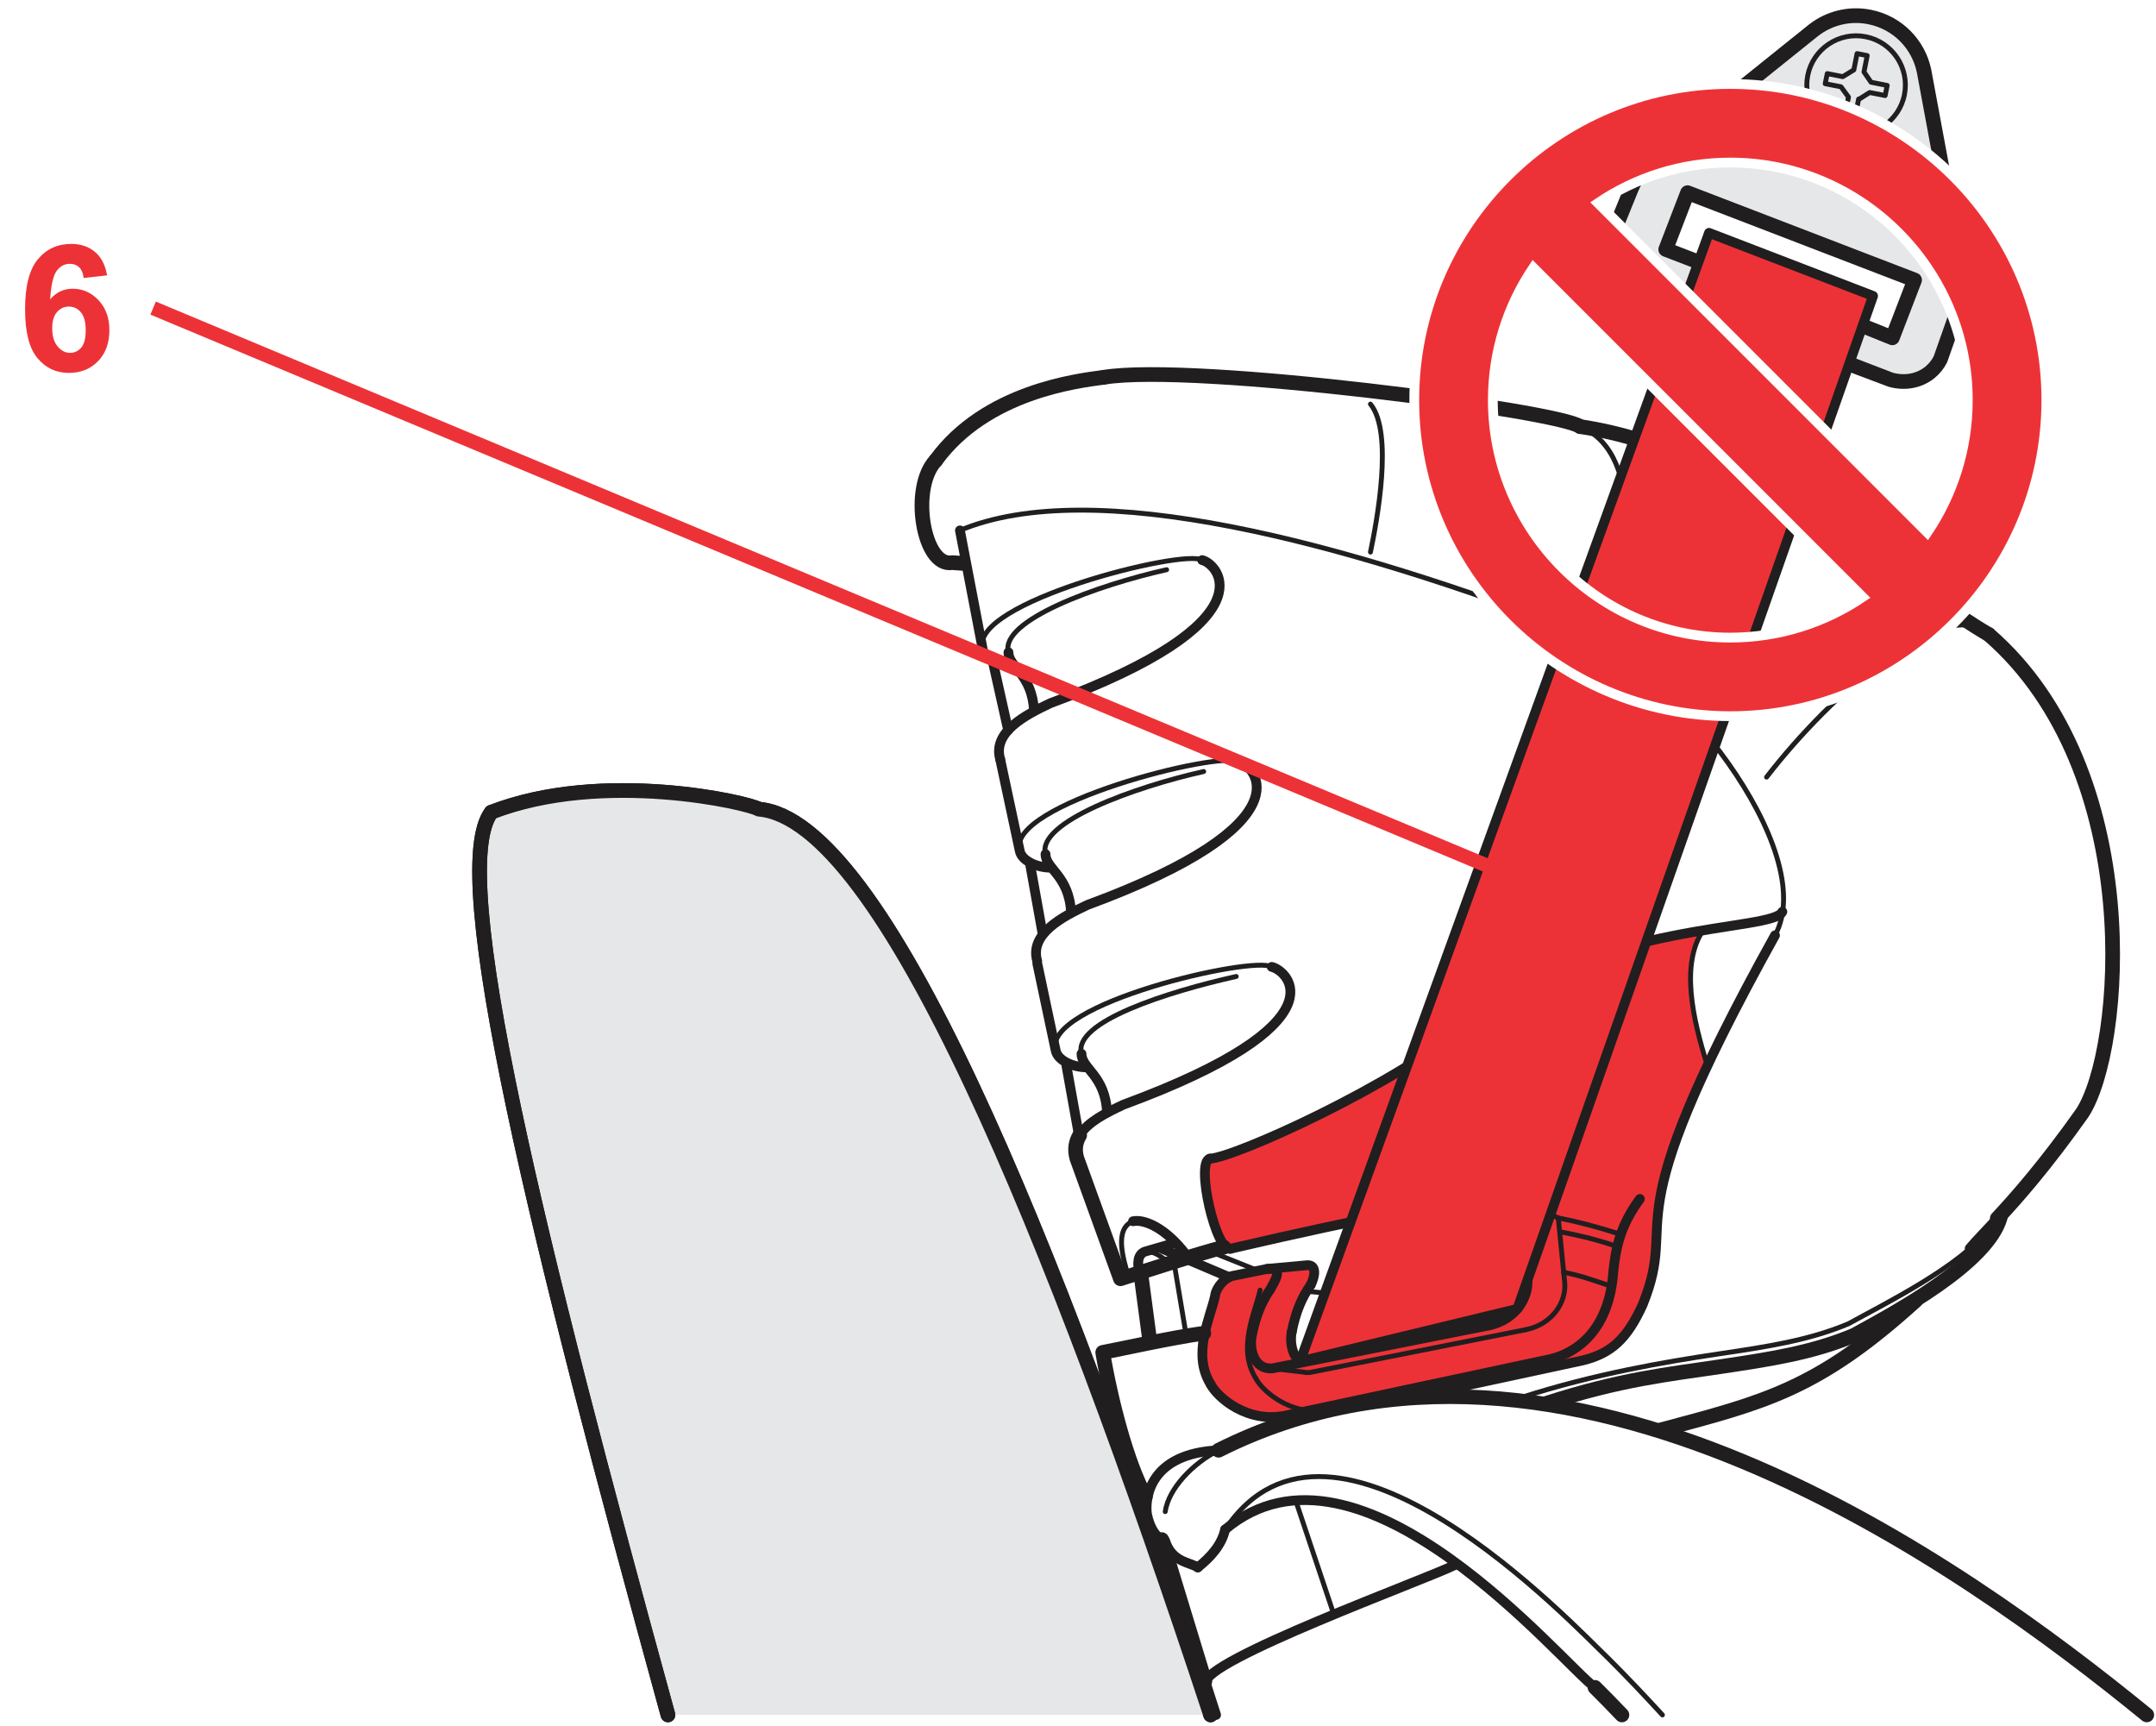 <?xml version="1.0" encoding="UTF-8"?>
<!DOCTYPE svg PUBLIC "-//W3C//DTD SVG 1.1//EN" "http://www.w3.org/Graphics/SVG/1.1/DTD/svg11.dtd">
<!-- Creator: CorelDRAW 2018 (64-Bit) -->
<svg xmlns="http://www.w3.org/2000/svg" xml:space="preserve" width="38.798mm" height="31.052mm" version="1.1" style="shape-rendering:geometricPrecision; text-rendering:geometricPrecision; image-rendering:optimizeQuality; fill-rule:evenodd; clip-rule:evenodd"
viewBox="0 0 1391.19 1113.41"
 xmlns:xlink="http://www.w3.org/1999/xlink">
 <defs>
  <style type="text/css">
   <![CDATA[
    .str7 {stroke:white;stroke-width:6.31;stroke-miterlimit:2.613}
    .str6 {stroke:#ED3237;stroke-width:9.11;stroke-miterlimit:2.613}
    .str4 {stroke:#211E1F;stroke-width:9.47;stroke-linecap:round;stroke-miterlimit:2.613}
    .str3 {stroke:#211E1F;stroke-width:3.16;stroke-linecap:round;stroke-miterlimit:2.613}
    .str1 {stroke:#211E1F;stroke-width:9.47;stroke-linecap:round;stroke-linejoin:round;stroke-miterlimit:2.613}
    .str0 {stroke:#211E1F;stroke-width:3.16;stroke-linecap:round;stroke-linejoin:round;stroke-miterlimit:2.613}
    .str2 {stroke:#211E1F;stroke-width:6.31;stroke-linecap:round;stroke-linejoin:round;stroke-miterlimit:2.613}
    .str5 {stroke:#211E1F;stroke-width:6.33;stroke-linecap:round;stroke-linejoin:round;stroke-miterlimit:2.613}
    .fil1 {fill:none;fill-rule:nonzero}
    .fil5 {fill:#ED3237}
    .fil3 {fill:#E6E7E8;fill-rule:nonzero}
    .fil0 {fill:white;fill-rule:nonzero}
    .fil2 {fill:#CF142B;fill-rule:nonzero}
    .fil4 {fill:#ED3237;fill-rule:nonzero}
   ]]>
  </style>
 </defs>
 <g id="Слой_x0020_1">
  <polygon class="fil0" points="-0,1113.41 1391.19,1113.41 1391.19,0 -0,0 "/>
  <path class="fil1 str0" d="M884.31 356.15c4.04,-19.32 15.04,-77.12 -0.01,-95.47"/>
  <path class="fil1 str1" d="M489.64 522.01c80.31,6.83 188.86,273.02 291.52,584.34"/>
  <path class="fil1 str1" d="M316.98 524c72.26,-28.08 166.62,-6.01 172.65,-2"/>
  <polygon class="fil2" points="1027.56,710.27 914.17,710.27 "/>
  <line class="fil1 str1" x1="1027.56" y1="710.27" x2="909.95" y2= "710.27" />
  <path class="fil3" d="M431.01 1106.35c-84.06,-305.6 -143.17,-543.93 -114.01,-582.34 72.26,-28.08 166.62,-6.01 172.64,-2 80.31,6.83 188.87,273.02 291.52,584.34l-350.15 0z"/>
  <path class="fil1 str1" d="M431.01 1106.35c-84.06,-305.6 -143.17,-543.93 -114.01,-582.34 72.26,-28.08 166.62,-6.01 172.64,-2 80.31,6.83 188.87,273.02 291.52,584.34"/>
  <path class="fil1 str1" d="M317 524c-29.16,38.42 29.95,276.75 114.01,582.34"/>
  <path class="fil4" d="M830.82 912.96c-25.84,6.05 -45.44,-11.71 -49.67,-20.01 -11.98,-19.31 -0.39,-42.26 2.88,-56.78 0.09,-3.16 3.81,-10.45 10.8,-12.94l22.86 -4.63 25.81 -2.38c6.22,-0.32 5.12,7.15 2.25,12.75 -5.74,8.09 -9.7,17.48 -12.21,30.17 -1.27,5.79 -0.19,15.02 5.35,19.14l121.89 -23.22c16.44,-3.39 26.07,-17.23 24.81,-30.65l-7.68 -39.38c-20.79,0.44 -41.6,2.42 -74.1,8.26l-2.81 -10.56c-26.09,4.69 -59.73,11.9 -106.95,22.86 -9.4,2.63 -22.81,-56.15 -13.33,-58.1 15.91,-0.73 119.72,-47.31 168.52,-88.63 49.23,-38.71 108.47,-51.75 149.85,-58.68 -14.86,21.83 -6.76,57.28 2.37,86.35 -50.65,107.65 -21.04,104.49 -41.47,155.12 -10.1,22.25 -20.35,31.46 -38.55,35.98l-82.69 18.33 -107.91 17.03z"/>
  <path class="fil1 str0" d="M1029.19 1088.59c-20.14,-14.03 -151.82,-175.05 -238.67,-101.84"/>
  <path class="fil1 str2" d="M1029.19 1088.59c-20.14,-14.03 -151.82,-175.05 -238.67,-101.84"/>
  <path class="fil1 str0" d="M1099.05 600.02c-14.85,21.82 -6.74,57.43 2.38,86.48"/>
  <path class="fil1 str1" d="M786.3 935.59c222.62,-111.62 480.92,74.45 598.93,170.75"/>
  <path class="fil1 str3" d="M1284.08 792.03c-19.12,24.97 -66.65,48.33 -91.34,61.96 -25.67,10.79 -52.82,14.86 -84.25,19.52 -33.81,5.06 -79.28,12.66 -127.52,28.24"/>
  <path class="fil1 str4" d="M998.27 905.17c47.6,-15.38 77.95,-18.47 111.43,-23.45 31.98,-4.78 59.59,-8.9 86.65,-20.3 25.66,-14.09 85.96,-46.13 94.37,-76.12"/>
  <path class="fil1 str1" d="M1236.18 839.01c-63.5,57.63 -98.02,65.68 -165.02,83.58"/>
  <path class="fil1 str2" d="M669.27 619.97c-5.07,-17.53 16.22,-28.57 32.48,-36.2 143.17,-52.77 108.17,-89.98 97.83,-92.25"/>
  <path class="fil1 str0" d="M674.64 551c-5.89,-20.53 57.91,-43.45 102.06,-53.28"/>
  <path class="fil1 str2" d="M674.64 551c0.01,9.67 15.34,13.8 16.49,37.86"/>
  <path class="fil1 str2" d="M677.08 559.74c-8.39,-0.29 -18.01,-4.56 -19.13,-11.07l-12.57 -58.88"/>
  <path class="fil1 str0" d="M1021.07 408.83c55.2,18.11 154.26,139.64 124.28,194.59"/>
  <path class="fil1 str1" d="M603.82 297.01c-16.75,17.71 -8.06,69.33 10.61,65.94l7.12 0.51"/>
  <path class="fil1 str1" d="M603.82 297.01c32.32,-44.36 91.43,-51.37 108.45,-53.62"/>
  <path class="fil1 str1" d="M1019.62 275.2c-13.17,-10.14 -249.47,-41.34 -307.36,-31.81"/>
  <path class="fil1 str1" d="M1283.3 409.36c-44.73,-25.79 -159.7,-118.89 -263.68,-134.16"/>
  <path class="fil1 str2" d="M1288.77 786.09c-7.82,8.43 -13.72,14.38 -17.8,19.28"/>
  <path class="fil1 str1" d="M1283.3 409.36c101.92,88.35 86.92,268.17 60.29,308.7 -23.73,33.49 -41.88,54.13 -54.83,68.04"/>
  <path class="fil1 str0" d="M1035.02 404.25c14.79,-25.64 28.83,-111.27 -15.39,-129.05"/>
  <path class="fil1 str0" d="M619.41 342.16c85.75,-35.82 247.17,7.17 401.66,66.68"/>
  <path class="fil1 str0" d="M1283.3 409.36c-27.83,-26.54 -101.11,37.25 -143.39,91.96"/>
  <path class="fil1 str2" d="M780.71 747.48c15.91,-0.73 119.72,-47.31 168.52,-88.63 83.18,-65.42 194.98,-57.58 200.86,-70.67"/>
  <path class="fil1 str0" d="M657.95 548.67c-8.55,-29.81 129.69,-64.65 141.63,-57.14"/>
  <line class="fil1 str2" x1="664.86" y1="558.51" x2="672.57" y2= "601.37" />
  <path class="fil1 str0" d="M697.86 679.82c-5.84,-20.53 55.68,-40.05 99.84,-49.88"/>
  <path class="fil1 str2" d="M697.86 679.82c0.04,9.67 15.34,13.82 16.47,37.86"/>
  <path class="fil1 str2" d="M700.33 688.55c-8.41,-0.28 -18.04,-4.54 -19.17,-11.04l-11.81 -55.82"/>
  <path class="fil1 str0" d="M681.18 677.51c-8.53,-29.8 127.52,-61.24 139.45,-53.72"/>
  <line class="fil1 str2" x1="688.09" y1="687.36" x2="695.8" y2= "730.22" />
  <path class="fil1 str2" d="M645.38 489.79c-5.07,-17.52 16.22,-28.56 32.48,-36.19 143.14,-52.79 108.14,-89.98 97.85,-92.26"/>
  <path class="fil1 str0" d="M650.73 420.8c-5.86,-20.53 57.9,-43.44 102.06,-53.28"/>
  <path class="fil1 str2" d="M650.73 420.8c0.04,9.68 15.33,13.83 16.47,37.85"/>
  <path class="fil1 str2" d="M653.17 429.53c-8.39,-0.28 -18.01,-4.54 -19.14,-11.05l-14.62 -76.31"/>
  <path class="fil1 str0" d="M634.03 418.47c-8.52,-29.8 129.76,-64.63 141.67,-57.13"/>
  <line class="fil1 str2" x1="640.97" y1="428.32" x2="650.52" y2= "471.02" />
  <path class="fil1 str2" d="M794.03 805.58c-9.4,2.63 -22.8,-56.15 -13.33,-58.1"/>
  <path class="fil1 str2" d="M794.03 805.58c47.22,-10.95 80.86,-18.16 106.95,-22.86l2.81 10.56c32.5,-5.84 53.32,-7.82 74.1,-8.26"/>
  <path class="fil1 str0" d="M975.1 774.46c-20.81,0.46 -41.63,2.4 -74.11,8.26"/>
  <path class="fil1 str0" d="M983.87 835.08c-20.79,0.47 -100.45,2.44 -138.63,-1.86"/>
  <path class="fil1 str2" d="M979.79 843.47c-20.8,0.44 -82.69,2.67 -120.87,-1.66"/>
  <path class="fil1 str2" d="M847.6 862.66c15.73,-7.31 17.52,-9.63 15.56,-20.35"/>
  <path class="fil1 str2" d="M861.71 874.37c2.23,-2.91 2.83,-13.97 -0.73,-18.98"/>
  <path class="fil1 str2" d="M781.14 892.95c-11.98,-19.31 -0.39,-42.26 2.88,-56.78 0.1,-3.16 3.82,-10.45 10.8,-12.94l22.86 -4.63c10.88,-0.9 5.16,7.17 2.24,12.78 -5.69,8.04 -9.66,17.47 -12.14,30.17 -1.73,7.9 0.87,22.18 13.27,21.21l139.73 -27.71"/>
  <path class="fil1 str2" d="M833.54 859.14c-1.27,5.79 -0.19,15.02 5.35,19.14"/>
  <path class="fil1 str2" d="M845.73 828.96c-5.73,8.1 -9.69,17.49 -12.19,30.18"/>
  <path class="fil1 str2" d="M845.73 828.96c2.88,-5.6 3.97,-13.07 -2.24,-12.74l-25.82 2.37"/>
  <path class="fil1 str2" d="M960.77 855.04c16.44,-3.39 26.07,-17.23 24.81,-30.64l-6.93 -48.16 -4.79 -4.59"/>
  <path class="fil1 str0" d="M984.81 857.76l-139.72 27.69c-1.56,0.11 -2.95,0.01 -4.23,-0.29l-23.54 -2.78"/>
  <path class="fil1 str0" d="M984.81 857.76c16.42,-3.39 26.09,-17.24 24.82,-30.65l-4.14 -41.39 -31.64 -14.05"/>
  <path class="fil1 str2" d="M1058.17 773.46c-12.84,17.39 -15.61,31.85 -17.19,47.21 -2.54,35.85 -21.87,51.48 -40.07,56l-170.1 36.29c-25.83,6.03 -45.43,-11.71 -49.68,-20.01"/>
  <path class="fil1 str0" d="M810.24 889.07c-11.97,-19.29 -0.43,-42.26 2.86,-56.78"/>
  <path class="fil1 str0" d="M839.39 909.18c-15.33,-3.49 -26.15,-14.19 -29.16,-20.11"/>
  <path class="fil1 str2" d="M1145.35 603.42c-108.65,195.66 -60.65,176.95 -85.38,238.21 -10.09,22.25 -20.35,31.45 -38.56,35.98l-115.01 24.72"/>
  <path class="fil1 str0" d="M1045.03 796.13c-14.78,-4.82 -28.28,-8.26 -39.53,-10.41"/>
  <path class="fil1 str0" d="M1042.37 803.77c-14.74,-4.81 -23.62,-6.78 -34.87,-8.94"/>
  <path class="fil1 str0" d="M1039.57 829.74c-14.76,-4.83 -19.46,-6.81 -30.69,-8.96"/>
  <path class="fil1 str2" d="M696.66 732.4c5.26,-8.7 17.39,-14.67 28.32,-19.78 143.17,-52.77 105.93,-86.59 95.63,-88.85"/>
  <path class="fil1 str1" d="M789.72 804.59c-14.66,3.52 -54.83,16.72 -66.73,20.37l-28.13 -77.69c-1.67,-5.74 -0.74,-10.65 1.8,-14.86"/>
  <path class="fil1 str2" d="M765.31 809.41c-13.31,-17.53 -27.08,-23.02 -34.2,-21.55"/>
  <path class="fil1 str0" d="M731.09 787.86c-12.44,4.81 -6.11,24.83 -3.2,34.9"/>
  <path class="fil1 str2" d="M735.14 821.24c-1.18,-5.58 -1.44,-11.84 3.57,-13.76l18.3 -5.31"/>
  <path class="fil1 str0" d="M753.72 814.48c-6.06,-5.83 -11.76,-7.68 -15.01,-6.98"/>
  <path class="fil1 str1" d="M739.09 965.39c-11.67,-20.89 -22.34,-61.78 -27.54,-92.93 10.71,-1.95 45.19,-9.68 65.2,-12.35"/>
  <line class="fil1 str1" x1="736.2" y1="822.19" x2="741.87" y2= "864.76" />
  <line class="fil1 str0" x1="765.61" y1="862.63" x2="757.83" y2= "816.16" />
  <line class="fil1 str0" x1="812.14" y1="819.88" x2="781.8" y2= "807.75" />
  <line class="fil1 str2" x1="750.19" y1="805.7" x2="792.25" y2= "823.57" />
  <path class="fil1 str0" d="M751.88 975.17c2.19,-14.91 17.78,-31.09 34.42,-39.59"/>
  <path class="fil1 str2" d="M938.25 1009.84c-16.61,8.51 -164.57,62.17 -160.08,76.2l6.53 20.31"/>
  <path class="fil1 str2" d="M772.9 1011.19c-5.16,-3.49 -16.63,-3.16 -21.09,-17.21 -8.12,-2.04 -11.32,-14.14 -11.85,-18.24 -0.99,-11.37 3.3,-38.05 46.35,-40.15"/>
  <path class="fil1 str2" d="M772.9 1011.19c8.02,-6.45 15.33,-14.23 17.62,-24.45"/>
  <line class="fil1 str1" x1="777.46" y1="1084.58" x2="749.61" y2= "993.23" />
  <line class="fil1 str0" x1="860.38" y1="1040.6" x2="836.08" y2= "968.13" />
  <path class="fil1 str1" d="M1046.57 1106.35c-5.93,-6.21 -11.74,-12.16 -17.38,-17.76"/>
  <path class="fil1 str0" d="M1072.7 1106.35c-12.31,-13.42 -24.12,-25.78 -35.06,-36.66 -20.89,-19.67 -177.52,-187.79 -247.12,-82.95"/>
  <path class="fil3 str1" d="M1055.47 183.02l164.64 61.98 -82.09 -31.52 -82.55 -30.46zm0 0l164.64 61.98c8.87,2.41 18.19,0.94 25.24,-4.82 2.87,-2.35 5.12,-5.2 6.73,-8.41l10.85 -30.75c1.85,-5.63 4.4,-20.58 1.77,-30.36l-23.19 -124.91c-3.54,-17.09 -16.95,-31.2 -35.15,-34.8 -13.18,-2.64 -26.16,0.85 -35.98,8.43 -9.79,7.63 -84.14,68.31 -100.16,78.87 -9.45,5.92 -13.4,14.08 -17.65,23.63l-12.28 30.2c-0.93,3.47 -1.12,7.11 -0.55,10.76 1.46,8.94 7.45,16.17 15.71,20.19z"/>
  <polygon class="fil0 str1" points="1090.8,167.04 1204.49,211.25 1221.07,217.93 1235.42,180.62 1088.92,124.28 1074.83,160.89 "/>
  <polygon class="fil4 str5" points="838.89,878.28 979.08,844.39 1208.62,190.91 1102.78,150.21 "/>
  <path class="fil1 str0" d="M1228.88 61.02c-3.4,17.24 -20.15,28.45 -37.37,25.03 -17.21,-3.41 -28.44,-20.15 -25.04,-37.4 3.44,-17.18 20.14,-28.41 37.38,-24.97 17.21,3.39 28.41,20.11 25.02,37.34z"/>
  <polyline class="fil1 str0" points="1199.3,63.9 1197.23,74.53 1190.66,73.22 1192.76,62.61 1187.9,55.96 1177.74,53.99 1179.06,47.47 1189.09,49.44 1196.22,45.07 1198.3,34.56 1204.84,35.85 1202.76,46.4 1207.32,53.04 1217.74,55.11 1216.42,61.63 1206.42,59.67 1199.21,64.22 "/>
  <path class="fil4" d="M69.09 177.65l-15.12 1.67c-0.37,-3.11 -1.33,-5.41 -2.88,-6.91 -1.56,-1.48 -3.59,-2.23 -6.08,-2.23 -3.28,0 -6.06,1.48 -8.36,4.46 -2.28,2.96 -3.69,9.12 -4.3,18.49 3.91,-4.59 8.73,-6.88 14.51,-6.88 6.53,0 12.11,2.48 16.76,7.47 4.64,4.94 6.97,11.36 6.97,19.22 0,8.35 -2.44,15.03 -7.34,20.07 -4.87,5.03 -11.17,7.55 -18.84,7.55 -8.22,0 -14.99,-3.19 -20.29,-9.59 -5.29,-6.39 -7.94,-16.86 -7.94,-31.43 0,-14.93 2.74,-25.69 8.27,-32.3 5.51,-6.6 12.69,-9.9 21.52,-9.9 6.19,0 11.31,1.75 15.37,5.2 4.05,3.47 6.64,8.5 7.76,15.1zm-35.41 34.08c0,5.06 1.17,8.99 3.49,11.74 2.34,2.77 5.01,4.16 8.01,4.16 2.91,0 5.3,-1.14 7.24,-3.4 1.94,-2.25 2.88,-5.97 2.88,-11.12 0,-5.29 -1.02,-9.18 -3.11,-11.65 -2.07,-2.45 -4.66,-3.69 -7.78,-3.69 -3,0 -5.54,1.18 -7.62,3.53 -2.09,2.36 -3.11,5.84 -3.11,10.44z"/>
  <line class="fil1 str6" x1="98.8" y1="198.75" x2="970.08" y2= "562.85" />
  <path class="fil5 str7" d="M1116.53 54.15c112.3,0 203.92,91.62 203.92,203.95 0,112.29 -91.62,203.92 -203.92,203.92 -112.31,0 -203.95,-91.63 -203.95,-203.92 0,-112.33 91.63,-203.95 203.95,-203.95zm-85.45 76.83l212.52 212.54c16.49,-24.45 26.15,-53.85 26.15,-85.42 0,-84.41 -68.84,-153.25 -153.25,-153.25 -31.57,0 -60.97,9.64 -85.42,26.13zm170.87 254.19l-212.53 -212.52c-16.5,24.43 -26.15,53.85 -26.15,85.45 0,84.4 68.84,153.23 153.23,153.23 31.61,0 61.01,-9.65 85.45,-26.16z"/>
 </g>
</svg>
